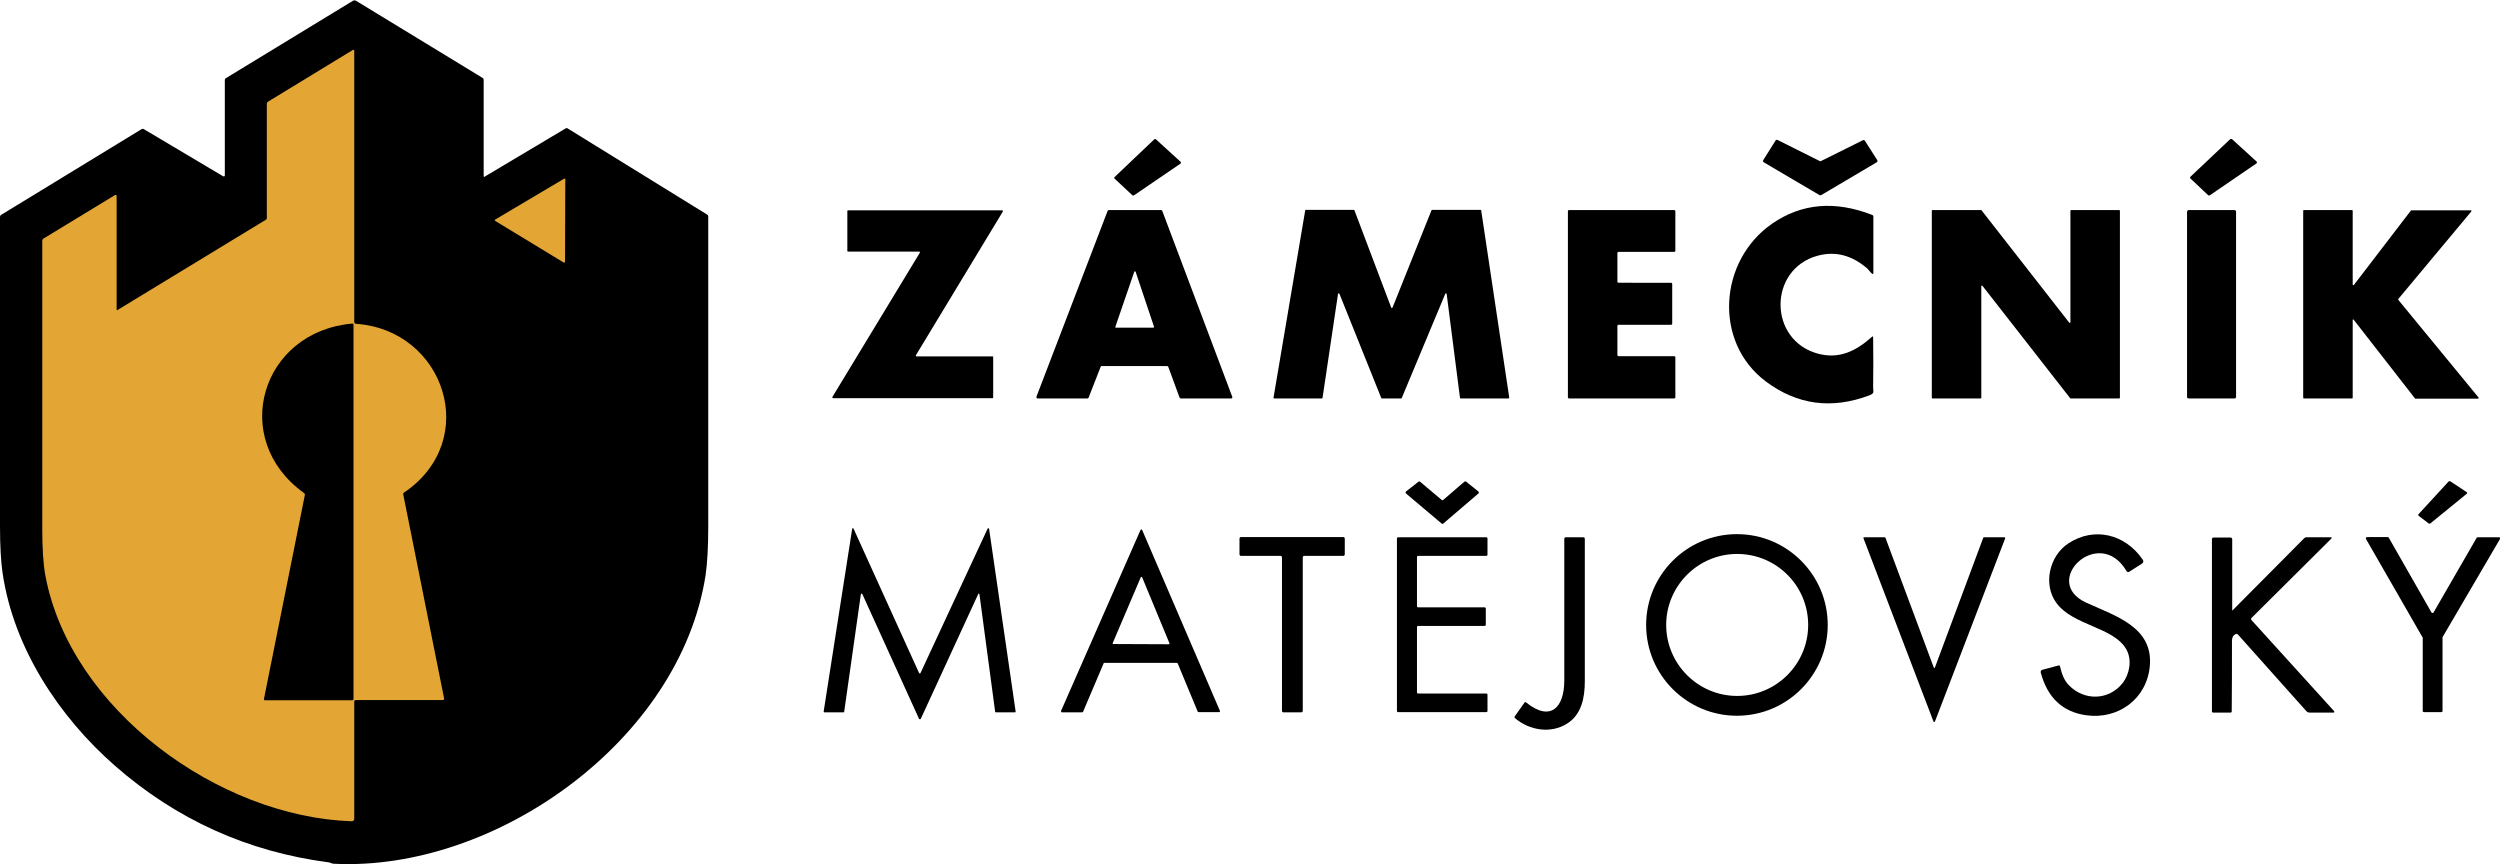 <?xml version="1.0" encoding="utf-8"?>
<!-- Generator: Adobe Illustrator 27.7.0, SVG Export Plug-In . SVG Version: 6.00 Build 0)  -->
<svg version="1.1" id="Layer_1" xmlns="http://www.w3.org/2000/svg" xmlns:xlink="http://www.w3.org/1999/xlink" x="0px" y="0px"
	 width="1035.3px" height="357.9px" viewBox="0 0 1035.3 357.9" style="enable-background:new 0 0 1035.3 357.9;"
	 xml:space="preserve">
<style type="text/css">
	.st0{fill:#E3A635;}
</style>
<path d="M200.8,73.1l33.4-19.9c0.3-0.2,0.6-0.2,0.9,0l57.8,35.7c0.3,0.2,0.4,0.5,0.4,0.8c0,42.9,0,85.8,0,128.6
	c0,8.4-0.4,15-1.1,19.9c-10.6,68.4-87,122.8-153.9,119.5c-0.9,0-1.4-0.5-2.3-0.6c-33.5-4.4-62.9-17.7-88.3-39.9
	c-23.3-20.4-42-48.8-46.6-79.7C0.4,232.9,0,226.3,0,217.7c0-42.6,0-85.2,0-127.8c0-0.4,0.2-0.8,0.6-1l58-35.4c0.3-0.2,0.7-0.2,1,0
	L92.4,73c0.2,0.1,0.5,0.1,0.6-0.1c0-0.1,0.1-0.1,0.1-0.2l0-39.5c0-0.4,0.1-0.6,0.4-0.8l52.7-32.1c0.4-0.2,0.8-0.2,1.2,0l52.5,32
	c0.3,0.2,0.4,0.4,0.4,0.8v39.8c0,0.2,0.2,0.4,0.4,0.4C200.7,73.2,200.7,73.1,200.8,73.1z"/>
<path class="st0" d="M48.8,128.3L110.1,91c0.3-0.2,0.4-0.4,0.4-0.8V43c0-0.4,0.2-0.7,0.5-0.9l35.1-21.4c0.4-0.2,0.6-0.1,0.6,0.3
	v112.3c0,0.4,0.3,0.8,0.7,0.8c36.7,2.5,52,48.2,19.9,69.9c-0.3,0.2-0.4,0.5-0.3,0.8l16.9,84.4c0.1,0.3-0.1,0.7-0.5,0.7
	c0,0-0.1,0-0.1,0l-35.9,0c-0.4,0-0.7,0.2-0.7,0.7V339c0,0.7-0.4,1.1-1.1,1.1c-54.9-1.8-116.4-46.2-126.8-101.7
	c-0.9-4.8-1.3-11.4-1.3-19.9c0-39.6,0-79.2,0-118.8c0-0.3,0.2-0.7,0.5-0.9l29.6-18c0.2-0.1,0.5-0.1,0.6,0.1c0,0.1,0.1,0.1,0.1,0.2
	l0,46.9C48.3,128.5,48.4,128.6,48.8,128.3z"/>
<path d="M478.7,57.7l10.2,9.3c0.2,0.2,0.2,0.5,0,0.7c0,0-0.1,0.1-0.1,0.1l-19.2,13.1c-0.2,0.1-0.5,0.1-0.6,0l-7.4-6.9
	c-0.2-0.2-0.2-0.5,0-0.7c0,0,0,0,0,0L478,57.7C478.2,57.5,478.5,57.5,478.7,57.7z"/>
<path d="M924.3,57.6l10.2,9.3c0.2,0.2,0.2,0.5,0,0.7c0,0-0.1,0.1-0.1,0.1l-19.3,13.2c-0.2,0.1-0.5,0.1-0.7-0.1l-7.3-6.9
	c-0.2-0.2-0.2-0.5,0-0.7c0,0,0,0,0,0l16.4-15.5C923.8,57.5,924.1,57.5,924.3,57.6z"/>
<path d="M754.1,66.7l17.3-8.6c0.3-0.2,0.7-0.1,0.9,0.2l5.1,8c0.2,0.3,0.1,0.7-0.2,0.9c0,0,0,0,0,0l-23,13.6c-0.2,0.1-0.5,0.1-0.7,0
	l-23.1-13.6c-0.3-0.2-0.4-0.6-0.2-0.9c0,0,0,0,0,0l5.1-8.1c0.2-0.3,0.6-0.4,0.9-0.2l17.4,8.7C753.6,66.8,753.9,66.8,754.1,66.7z"/>
<path class="st0" d="M233.4,108.7l-28.3-17.2c-0.2-0.1-0.2-0.3-0.1-0.5c0,0,0.1-0.1,0.1-0.1L233.6,74c0.2-0.1,0.4,0,0.5,0.1
	c0,0.1,0,0.1,0,0.2l-0.1,34.1c0,0.2-0.2,0.3-0.3,0.3C233.5,108.8,233.5,108.7,233.4,108.7z"/>
<path d="M773.3,111.2c-6.4-5.5-13.2-7.3-20.6-5.3c-20.5,5.6-20.5,35.1,0.3,40.6c8.8,2.3,15.7-1.2,22.2-7c0.3-0.3,0.5-0.2,0.5,0.2
	c0.1,6.9,0.1,13.8,0,20.7c0,1.9,0.7,2.4-1.5,3.3c-15.6,5.9-29.9,4-42.9-5.7c-21.9-16.4-19.5-50.1,2.6-65.4c12.2-8.4,26-9.6,41.4-3.6
	c0.3,0.1,0.5,0.4,0.5,0.7V113c0,0.5-0.2,0.6-0.6,0.3C774.5,112.7,773.9,111.8,773.3,111.2z"/>
<path d="M411.3,147.8v16.8c0,0.2-0.1,0.3-0.3,0.3h-66c-0.2,0-0.3-0.1-0.3-0.3c0-0.1,0-0.1,0-0.2l36.2-59.7c0.1-0.2,0-0.4-0.1-0.5
	c-0.1,0-0.1,0-0.2,0h-29.4c-0.2,0-0.3-0.1-0.3-0.3V87.4c0-0.2,0.1-0.3,0.3-0.3h63.8c0.2,0,0.3,0.2,0.3,0.3c0,0.1,0,0.1,0,0.2
	l-36,59.5c-0.1,0.2,0,0.4,0.1,0.5c0.1,0,0.1,0,0.2,0l31.5,0C411.1,147.5,411.3,147.7,411.3,147.8z"/>
<path d="M455.8,151.9l-5,12.8c-0.1,0.2-0.3,0.3-0.5,0.3h-20.6c-0.3,0-0.5-0.2-0.5-0.5c0-0.1,0-0.1,0-0.2l29.5-77
	c0.1-0.2,0.3-0.3,0.5-0.3h21.6c0.2,0,0.4,0.1,0.5,0.3l29,77c0.1,0.3,0,0.6-0.3,0.7c-0.1,0-0.1,0-0.2,0H489c-0.2,0-0.4-0.1-0.5-0.3
	l-4.7-12.8c-0.1-0.2-0.3-0.3-0.5-0.3h-27C456.1,151.5,455.9,151.7,455.8,151.9z M461.9,135.3c-0.1,0.2,0,0.4,0.2,0.4
	c0,0,0.1,0,0.1,0l15.4,0c0.2,0,0.3-0.2,0.3-0.3c0,0,0-0.1,0-0.1l-7.6-22.7c-0.1-0.2-0.2-0.3-0.4-0.2c-0.1,0-0.2,0.1-0.2,0.2
	L461.9,135.3z"/>
<path d="M580.2,165h-7.9c-0.1,0-0.3-0.1-0.3-0.2l-17.3-43.1c-0.1-0.2-0.3-0.2-0.4-0.2c-0.1,0-0.2,0.1-0.2,0.2l-6.4,43
	c0,0.2-0.2,0.3-0.3,0.3h-19.7c-0.2,0-0.3-0.1-0.3-0.3c0,0,0,0,0-0.1l13.1-77.4c0-0.2,0.2-0.3,0.3-0.3h19.8c0.1,0,0.3,0.1,0.3,0.2
	l15.2,40.2c0.1,0.2,0.2,0.3,0.4,0.2c0.1,0,0.2-0.1,0.2-0.2l16.1-40.2c0-0.1,0.2-0.2,0.3-0.2h20c0.2,0,0.3,0.1,0.3,0.3l11.6,77.4
	c0,0.2-0.1,0.3-0.3,0.4c0,0,0,0,0,0h-19.8c-0.2,0-0.3-0.1-0.3-0.3l-5.5-42.9c0-0.2-0.2-0.3-0.4-0.3c-0.1,0-0.2,0.1-0.2,0.2l-18,43.1
	C580.4,164.9,580.3,165,580.2,165z"/>
<path d="M669.8,135v12c0,0.3,0.2,0.5,0.5,0.5h23c0.3,0,0.5,0.2,0.5,0.5v16.5c0,0.3-0.2,0.5-0.5,0.5h-43.5c-0.3,0-0.5-0.2-0.5-0.5
	v-77c0-0.3,0.2-0.5,0.5-0.5h43.5c0.3,0,0.5,0.2,0.5,0.5v16.3c0,0.3-0.2,0.5-0.5,0.5h-23c-0.3,0-0.5,0.2-0.5,0.5v11.8
	c0,0.3,0.2,0.5,0.5,0.5H692c0.3,0,0.5,0.2,0.5,0.5V134c0,0.3-0.2,0.5-0.5,0.5h-21.8C670,134.5,669.8,134.7,669.8,135z"/>
<path d="M820.5,118.6v46.1c0,0.2-0.1,0.3-0.3,0.3h-19.9c-0.2,0-0.3-0.1-0.3-0.3V87.3c0-0.2,0.1-0.3,0.3-0.3h20.1
	c0.1,0,0.2,0,0.2,0.1l36.3,46.5c0.1,0.1,0.3,0.2,0.4,0.1c0.1-0.1,0.1-0.1,0.1-0.2V87.3c0-0.2,0.1-0.3,0.3-0.3h19.9
	c0.2,0,0.3,0.1,0.3,0.3v77.4c0,0.2-0.1,0.3-0.3,0.3h-20.1c-0.1,0-0.2,0-0.2-0.1L821,118.4c-0.1-0.1-0.3-0.2-0.4-0.1
	C820.5,118.4,820.5,118.5,820.5,118.6z"/>
<path d="M906.3,87h19.1c0.3,0,0.6,0.3,0.6,0.6v76.8c0,0.3-0.3,0.6-0.6,0.6h-19.1c-0.3,0-0.6-0.3-0.6-0.6V87.6
	C905.8,87.3,906,87,906.3,87z"/>
<path d="M974.3,132.5v32.2c0,0.2-0.1,0.3-0.3,0.3h-19.9c-0.2,0-0.3-0.1-0.3-0.3V87.3c0-0.2,0.1-0.3,0.3-0.3h19.9
	c0.2,0,0.3,0.1,0.3,0.3v30.5c0,0.2,0.1,0.3,0.3,0.3c0.1,0,0.2,0,0.2-0.1l23.6-30.8c0.1-0.1,0.1-0.1,0.2-0.1h24.6
	c0.2,0,0.3,0.1,0.3,0.3c0,0.1,0,0.1-0.1,0.2l-30.2,36.2c-0.1,0.1-0.1,0.3,0,0.4l33.2,40.4c0.1,0.1,0.1,0.3,0,0.4
	c-0.1,0-0.1,0.1-0.2,0.1h-25.9c-0.1,0-0.2,0-0.2-0.1l-25.4-32.6c-0.1-0.1-0.3-0.2-0.4,0C974.3,132.3,974.3,132.4,974.3,132.5z"/>
<path d="M125.8,204.1c-31-22.3-17.7-66.8,20.1-70.1c0.4,0,0.5,0.1,0.5,0.5v155c0,0.3-0.2,0.5-0.5,0.5h-36.2c-0.3,0-0.4-0.2-0.4-0.5
	l16.9-84.3C126.4,204.8,126.2,204.4,125.8,204.1z"/>
<path d="M607.2,199.5l5,4c0.2,0.2,0.3,0.5,0.1,0.8c0,0,0,0.1-0.1,0.1l-14.5,12.4c-0.2,0.2-0.5,0.2-0.7,0l-14.7-12.4
	c-0.2-0.2-0.3-0.5-0.1-0.8c0,0,0.1-0.1,0.1-0.1l5.1-4c0.2-0.2,0.5-0.1,0.7,0l8.9,7.5c0.2,0.2,0.5,0.2,0.7,0l8.7-7.5
	C606.7,199.3,607,199.3,607.2,199.5z"/>
<path d="M1014.7,199.3l6.8,4.5c0.2,0.1,0.3,0.4,0.1,0.6c0,0-0.1,0.1-0.1,0.1l-15.1,12.3c-0.2,0.1-0.4,0.1-0.6,0l-4.2-3.2
	c-0.2-0.2-0.2-0.4-0.1-0.6c0,0,0,0,0,0l12.5-13.6C1014.3,199.2,1014.5,199.2,1014.7,199.3z"/>
<path d="M380.6,297.7l-23.5-51.7c-0.1-0.2-0.2-0.2-0.4-0.1c-0.1,0-0.2,0.1-0.2,0.2l-6.9,48.6c0,0.1-0.1,0.3-0.3,0.3h-7.9
	c-0.2,0-0.3-0.1-0.3-0.3c0,0,0,0,0-0.1l11.8-75.6c0-0.2,0.2-0.3,0.4-0.2c0.1,0,0.2,0.1,0.2,0.2l27.1,59.7c0.1,0.2,0.2,0.2,0.4,0.2
	c0.1,0,0.1-0.1,0.2-0.2l27.8-59.8c0.1-0.2,0.2-0.2,0.4-0.1c0.1,0,0.2,0.1,0.2,0.2l11,75.7c0,0.2-0.1,0.3-0.3,0.3c0,0,0,0,0,0h-7.9
	c-0.1,0-0.3-0.1-0.3-0.3l-6.5-48.6c0-0.2-0.2-0.3-0.3-0.3c-0.1,0-0.2,0.1-0.2,0.2l-23.8,51.7c-0.1,0.1-0.3,0.2-0.4,0.1
	C380.7,297.9,380.7,297.8,380.6,297.7z"/>
<path d="M457,274.8l-8.5,20c-0.1,0.1-0.2,0.2-0.4,0.2l-8.3,0c-0.2,0-0.4-0.2-0.4-0.4c0-0.1,0-0.1,0-0.2l32.9-74.9
	c0.1-0.2,0.3-0.3,0.5-0.2c0.1,0,0.2,0.1,0.2,0.2l32.2,74.9c0.1,0.2,0,0.4-0.2,0.5c0,0-0.1,0-0.2,0l-8.4,0c-0.2,0-0.3-0.1-0.4-0.2
	l-8.3-20c-0.1-0.1-0.2-0.2-0.4-0.2h-30.1C457.2,274.5,457,274.6,457,274.8z M460.8,266.3c-0.1,0.2,0,0.3,0.2,0.4c0,0,0.1,0,0.1,0
	l22.9,0.1c0.2,0,0.3-0.1,0.3-0.3c0,0,0-0.1,0-0.1l-11.3-27.3c-0.1-0.2-0.2-0.2-0.4-0.2c-0.1,0-0.1,0.1-0.2,0.2L460.8,266.3z"/>
<path d="M756.9,258.8c0,20.7-16.8,37.6-37.6,37.6l0,0c-20.7,0-37.6-16.8-37.6-37.6l0,0c0-20.7,16.8-37.6,37.6-37.6
	S756.9,238.1,756.9,258.8z M748.8,258.8c0-16.3-13.2-29.4-29.4-29.4s-29.4,13.2-29.4,29.4s13.2,29.4,29.4,29.4l0,0
	C735.6,288.2,748.8,275,748.8,258.8L748.8,258.8z"/>
<path d="M879,282.9c2.9-3.7,4-9.6,1.6-13.9c-5.2-9.4-22-9.8-29-19.3c-5.6-7.6-3-19.5,5-24.7c10.7-7,23.5-3.8,30.7,6.7
	c0.5,0.7,0.4,1.3-0.4,1.8l-5.2,3.3c-0.3,0.2-0.8,0.1-1-0.2c0,0,0,0,0,0c-11.3-19.5-36,4.2-16.7,13c12.1,5.5,27.6,10.1,26.3,26
	c-1.1,13.7-13,22.5-26.4,20.6c-9.8-1.4-16-7.3-18.8-17.7c-0.1-0.5,0.2-1,0.6-1.1l6.7-1.8c0.4-0.1,0.6,0,0.7,0.4
	c0.7,2.9,1.6,5.7,3.7,7.8C863.1,290.3,873.3,290.1,879,282.9z"/>
<path d="M539.5,230.8v63.6c0,0.3-0.3,0.6-0.6,0.6l-7.4,0c-0.3,0-0.6-0.3-0.6-0.6l0,0v-63.6c0-0.3-0.3-0.6-0.6-0.6l0,0h-16.4
	c-0.3,0-0.6-0.3-0.6-0.6v0v-6.6c0-0.3,0.3-0.6,0.6-0.6l0,0h42.4c0.3,0,0.6,0.3,0.6,0.6v0v6.6c0,0.3-0.3,0.6-0.6,0.6l0,0h-16.4
	C539.8,230.3,539.5,230.5,539.5,230.8L539.5,230.8z"/>
<path d="M615.3,252v6.7c0,0.3-0.2,0.5-0.5,0.5l0,0h-27.5c-0.3,0-0.5,0.2-0.5,0.5l0,0v27c0,0.3,0.2,0.5,0.5,0.5l0,0h28.2
	c0.3,0,0.5,0.2,0.5,0.5l0,0v6.7c0,0.3-0.2,0.5-0.5,0.5l0,0H579c-0.3,0-0.5-0.2-0.5-0.5l0,0V223c0-0.3,0.2-0.5,0.5-0.5l0,0h36.5
	c0.3,0,0.5,0.2,0.5,0.5c0,0,0,0,0,0v6.7c0,0.3-0.2,0.5-0.5,0.5l0,0h-28.2c-0.3,0-0.5,0.2-0.5,0.5c0,0,0,0,0,0V251
	c0,0.3,0.2,0.5,0.5,0.5l0,0l27.5,0C615,251.5,615.3,251.7,615.3,252L615.3,252z"/>
<path d="M632,290.9c10.3,8.3,15.8,1.8,15.8-9c0-19.5,0-39.1,0-58.7c0-0.5,0.2-0.7,0.7-0.7h7.1c0.5,0,0.7,0.2,0.7,0.7
	c0,19.7,0,39.4,0,59c0,6.8-1.4,13.8-7.4,17.5c-6.7,4.2-15.4,2.8-21.4-2.2c-0.4-0.3-0.4-0.6-0.1-1l3.9-5.5
	C631.4,290.7,631.7,290.7,632,290.9z"/>
<path d="M801.3,276.4l20-53.7c0-0.1,0.2-0.2,0.3-0.2h8.5c0.2,0,0.3,0.1,0.3,0.3c0,0,0,0.1,0,0.1l-29.1,75.9
	c-0.1,0.2-0.2,0.2-0.4,0.2c-0.1,0-0.1-0.1-0.2-0.2l-29-75.9c-0.1-0.2,0-0.3,0.2-0.4c0,0,0.1,0,0.1,0h8.5c0.1,0,0.3,0.1,0.3,0.2
	l20,53.7c0.1,0.2,0.2,0.2,0.4,0.2C801.2,276.6,801.3,276.5,801.3,276.4z"/>
<path d="M924.4,252.9l29.8-30c0.3-0.3,0.6-0.4,0.9-0.4h9.9c0.7,0,0.8,0.2,0.3,0.7l-32.9,32.7c-0.2,0.2-0.3,0.6,0,0.9l34.2,37.7
	c0.1,0.1,0.1,0.3,0,0.5c-0.1,0.1-0.1,0.1-0.2,0.1l-9.9,0c-0.5,0-1-0.2-1.4-0.6l-28.3-31.7c-0.3-0.3-0.7-0.4-1-0.2
	c-1,0.5-1.5,1.4-1.5,2.8c0,9.7,0,19.5-0.1,29.2c0,0.3-0.2,0.5-0.5,0.5h-7.1c-0.4,0-0.6-0.2-0.6-0.6v-71.1c0-0.5,0.2-0.8,0.8-0.8h6.8
	c0.5,0,0.8,0.2,0.8,0.8v29.5c0,0.1,0.1,0.2,0.2,0.2C924.3,253,924.4,253,924.4,252.9z"/>
<path d="M1026.2,222.5h8.7c0.3,0,0.5,0.2,0.5,0.5c0,0.1,0,0.2-0.1,0.2l-23.7,40.5c0,0.1-0.1,0.2-0.1,0.3v30.4c0,0.3-0.2,0.5-0.5,0.5
	l-7.2,0c-0.3,0-0.5-0.2-0.5-0.5v-30.3c0-0.1,0-0.2-0.1-0.2l-23.4-40.7c-0.1-0.2-0.1-0.5,0.2-0.7c0.1,0,0.2-0.1,0.2-0.1h8.6
	c0.2,0,0.3,0.1,0.4,0.2l17.7,31c0.1,0.2,0.4,0.3,0.7,0.2c0.1,0,0.1-0.1,0.2-0.2l17.9-31C1025.8,222.6,1026,222.5,1026.2,222.5z"/>
</svg>
